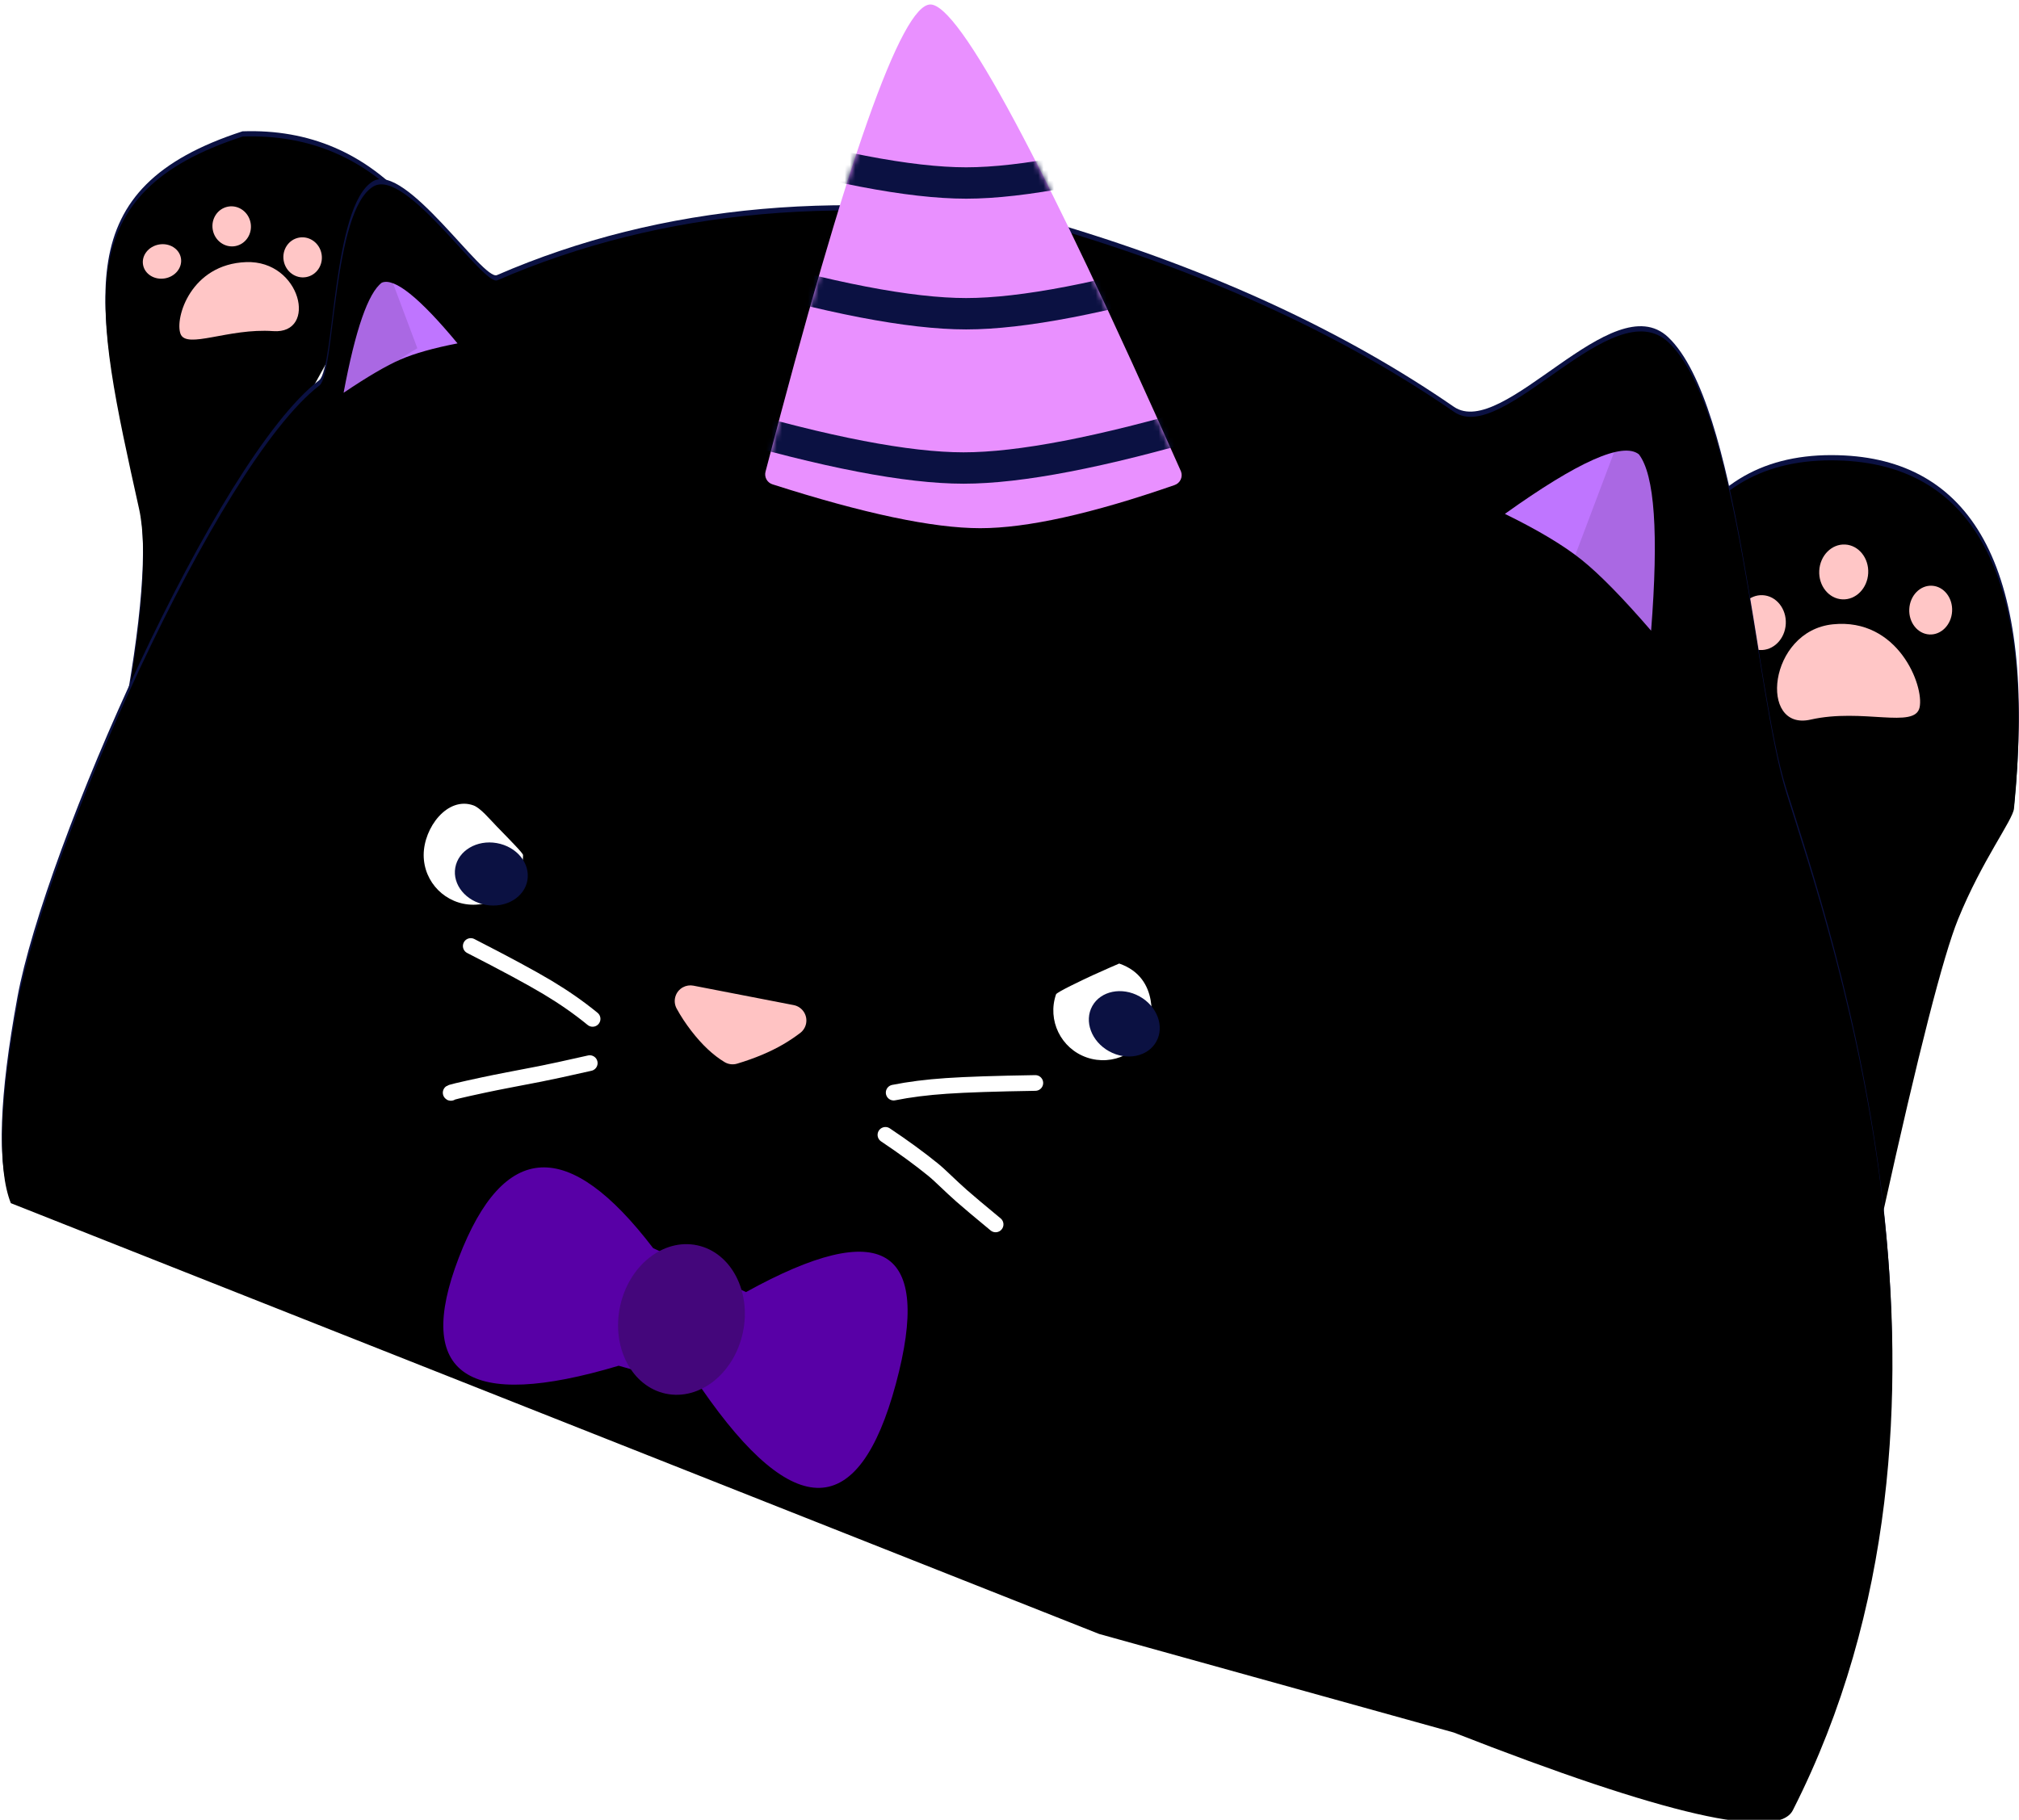 <?xml version="1.0" encoding="UTF-8"?>
<svg width="386px" height="348px" viewBox="0 0 386 348" version="1.1" xmlns="http://www.w3.org/2000/svg" xmlns:xlink="http://www.w3.org/1999/xlink">
    <!-- Generator: Sketch 52.5 (67469) - http://www.bohemiancoding.com/sketch -->
    <title>listening</title>
    <desc>Created with Sketch.</desc>
    <defs>
        <path d="M21.133,143 C16.034,112.391 12.246,93.522 9.769,86.393 C5.761,74.854 0.314,66.953 0.21,64.724 C-1.856,20.103 11.398,3.84153364e-15 36.073,0 C64.31,0 75.902,23.3 70.85,69.899" id="path-1"></path>
        <filter x="-6.9%" y="-3.5%" width="113.9%" height="107.0%" filterUnits="objectBoundingBox" id="filter-2">
            <feMorphology radius="3" operator="erode" in="SourceAlpha" result="shadowSpreadInner1"></feMorphology>
            <feGaussianBlur stdDeviation="3" in="shadowSpreadInner1" result="shadowBlurInner1"></feGaussianBlur>
            <feOffset dx="0" dy="1" in="shadowBlurInner1" result="shadowOffsetInner1"></feOffset>
            <feComposite in="shadowOffsetInner1" in2="SourceAlpha" operator="arithmetic" k2="-1" k3="1" result="shadowInnerInner1"></feComposite>
            <feColorMatrix values="0 0 0 0 1   0 0 0 0 1   0 0 0 0 1  0 0 0 0.5 0" type="matrix" in="shadowInnerInner1"></feColorMatrix>
        </filter>
        <path d="M59,14.953 C50.698,4.984 40.149,-5.26392709e-13 27.352,-3.41060513e-13 C-6.299,9.643 -2.317,30.622 5.066,70.446 C6.539,78.389 4.879,92.907 0.088,114" id="path-3"></path>
        <filter x="-8.5%" y="-4.4%" width="116.9%" height="108.8%" filterUnits="objectBoundingBox" id="filter-4">
            <feMorphology radius="3" operator="erode" in="SourceAlpha" result="shadowSpreadInner1"></feMorphology>
            <feGaussianBlur stdDeviation="3" in="shadowSpreadInner1" result="shadowBlurInner1"></feGaussianBlur>
            <feOffset dx="0" dy="1" in="shadowBlurInner1" result="shadowOffsetInner1"></feOffset>
            <feComposite in="shadowOffsetInner1" in2="SourceAlpha" operator="arithmetic" k2="-1" k3="1" result="shadowInnerInner1"></feComposite>
            <feColorMatrix values="0 0 0 0 1   0 0 0 0 1   0 0 0 0 1  0 0 0 0.5 0" type="matrix" in="shadowInnerInner1"></feColorMatrix>
        </filter>
        <path d="M1.323,190.151 C-0.81,183.406 0.522,170.681 5.321,151.977 C12.52,123.921 50.378,52.01 71.107,38.281 C74.234,36.209 75.866,5.077 84.051,1.04 C90.485,-2.135 103.689,21.567 106.411,20.607 C138.834,9.165 174.953,8.5 214.768,18.611 C243.221,29.382 267.345,42.668 287.138,58.47 C296.115,65.637 319.033,37.263 328.961,48.07 C341.594,61.822 340.734,115.888 345.437,135.629 C352.196,163.996 377.286,255.956 333.091,329.716 C329.715,335.351 308.495,328.9 269.434,310.362 L203.146,286.846 L1.323,190.151 Z" id="path-5"></path>
        <filter x="-1.0%" y="-1.1%" width="102.0%" height="102.1%" filterUnits="objectBoundingBox" id="filter-6">
            <feMorphology radius="3" operator="erode" in="SourceAlpha" result="shadowSpreadInner1"></feMorphology>
            <feGaussianBlur stdDeviation="1.5" in="shadowSpreadInner1" result="shadowBlurInner1"></feGaussianBlur>
            <feOffset dx="0" dy="1" in="shadowBlurInner1" result="shadowOffsetInner1"></feOffset>
            <feComposite in="shadowOffsetInner1" in2="SourceAlpha" operator="arithmetic" k2="-1" k3="1" result="shadowInnerInner1"></feComposite>
            <feColorMatrix values="0 0 0 0 1   0 0 0 0 1   0 0 0 0 1  0 0 0 0.352 0" type="matrix" in="shadowInnerInner1"></feColorMatrix>
        </filter>
        <path d="M32.877,0.857 C27.351,0.857 16.843,30.638 1.353,90.201 L1.353,90.201 C1.086,91.228 1.668,92.285 2.678,92.609 C20.133,98.203 33.373,101 42.399,101 C51.349,101 63.741,98.249 79.572,92.748 L79.572,92.748 C80.615,92.385 81.167,91.246 80.805,90.202 C80.787,90.15 80.766,90.098 80.744,90.048 C54.354,30.587 38.398,0.857 32.877,0.857 Z" id="path-7"></path>
        <filter x="-18.3%" y="-8.7%" width="136.5%" height="117.4%" filterUnits="objectBoundingBox" id="filter-9">
            <feGaussianBlur stdDeviation="2" in="SourceGraphic"></feGaussianBlur>
        </filter>
        <filter x="-30.2%" y="-14.3%" width="160.4%" height="128.6%" filterUnits="objectBoundingBox" id="filter-10">
            <feGaussianBlur stdDeviation="2" in="SourceGraphic"></feGaussianBlur>
        </filter>
    </defs>
    <g id="Page-1" stroke="none" stroke-width="1" fill="none" fill-rule="evenodd">
        <g id="Desktop-Copy-2" transform="translate(-128, -217)">
            <g id="listening" transform="translate(115, 217)">
                <g id="Group-6" transform="translate(362, 158.5) scale(-1, 1) rotate(-3) translate(-362, -158.5) translate(326, 87)" fill-rule="nonzero">
                    <g id="Path-9">
                        <use fill="#0B1142" xlink:href="#path-1"></use>
                        <use fill="black" fill-opacity="1" filter="url(#filter-2)" xlink:href="#path-1"></use>
                    </g>
                    <g id="paw" transform="translate(14, 17)" fill="#FFC6C6">
                        <ellipse id="Oval" cx="4.1" cy="11.667" rx="4.1" ry="4.667"></ellipse>
                        <ellipse id="Oval-Copy-2" cx="21.086" cy="5.25" rx="4.686" ry="5.25"></ellipse>
                        <ellipse id="Oval-Copy-3" cx="36.314" cy="15.75" rx="4.686" ry="5.25"></ellipse>
                        <path d="M5.243,30.357 C4.577,26.136 10.284,13.444 22.626,15.358 C34.968,17.272 35.753,36.559 25.949,33.785 C16.146,31.011 5.909,34.578 5.243,30.357 Z" id="Path-11"></path>
                    </g>
                </g>
                <g id="Group-2" transform="translate(63.5, 82) rotate(-2) translate(-63.5, -82) translate(34, 25)" fill-rule="nonzero">
                    <g id="Path-8">
                        <use fill="#0B1142" xlink:href="#path-3"></use>
                        <use fill="black" fill-opacity="1" filter="url(#filter-4)" xlink:href="#path-3"></use>
                    </g>
                    <g id="paw-copy" transform="translate(25.301, 27.031) rotate(-8) translate(-25.301, -27.031) translate(7.801, 14.031)" fill="#FFC6C6">
                        <ellipse id="Oval" cx="3.811" cy="8.349" rx="3.677" ry="3.288"></ellipse>
                        <ellipse id="Oval-Copy-2" cx="18.099" cy="4.057" rx="3.677" ry="3.837"></ellipse>
                        <ellipse id="Oval-Copy-3" cx="30.426" cy="12.248" rx="3.677" ry="3.837"></ellipse>
                        <path d="M4.89,22.578 C4.325,19.395 9.163,9.823 19.624,11.266 C30.085,12.71 30.75,27.256 22.44,25.164 C14.131,23.071 5.454,25.762 4.89,22.578 Z" id="Path-11"></path>
                    </g>
                </g>
                <g id="bow" transform="translate(191.059, 192.546) rotate(-4) translate(-191.059, -192.546) translate(11.559, 26.546)" fill-rule="nonzero">
                    <g id="Path-3">
                        <use fill="#0B1142" xlink:href="#path-5"></use>
                        <use fill="black" fill-opacity="1" filter="url(#filter-6)" xlink:href="#path-5"></use>
                    </g>
                    <g id="Group-5" transform="translate(126.581, 224.055) rotate(-3) translate(-126.581, -224.055) translate(82.081, 190.055)">
                        <path d="M58.568,28.593 C86.293,17.427 95.057,24.403 84.861,49.521 C74.665,74.639 62.358,73.451 47.942,45.957 L32.689,39.605 C2.869,44.667 -6.408,36.596 4.859,15.393 C16.127,-5.81 28.496,-4.913 41.968,18.083 L58.568,28.593 Z" id="Path-6" fill="#5800A6"></path>
                        <ellipse id="Oval" fill="#44067B" transform="translate(45.684, 32.288) rotate(19) translate(-45.684, -32.288) " cx="45.684" cy="32.288" rx="12" ry="14.5"></ellipse>
                    </g>
                </g>
                <g id="horn" transform="translate(158, 0)">
                    <mask id="mask-8" fill="white">
                        <use xlink:href="#path-7"></use>
                    </mask>
                    <use id="Mask" fill="#E990FF" fill-rule="nonzero" xlink:href="#path-7"></use>
                    <g id="Group-4" mask="url(#mask-8)" fill-rule="nonzero" stroke="#0B1142" stroke-linecap="square" stroke-width="6">
                        <g transform="translate(-8, 26)">
                            <path d="M0.5,54.5 C20.91,60.495 36.483,63.492 47.218,63.492 C57.953,63.492 73.526,60.495 93.936,54.5" id="Line-2"></path>
                            <path d="M1,25 C21.41,30.995 36.983,33.992 47.718,33.992 C58.453,33.992 74.026,30.995 94.436,25" id="Line-2-Copy"></path>
                            <path d="M1,1.33226763e-14 C21.41,5.995 36.983,8.992 47.718,8.992 C58.453,8.992 74.026,5.995 94.436,1.33226763e-14" id="Line-2-Copy-2"></path>
                        </g>
                    </g>
                </g>
                <g id="eye" transform="translate(94, 153)" fill-rule="nonzero">
                    <path d="M9.5,20 C14.747,20 19,15.747 19,10.5 C19,10.157 16.677,7.811 13.945,4.998 C12.574,3.587 10.842,1.478 9.5,1 C4.555,-0.759 0,5.253 0,10.5 C0,15.747 4.253,20 9.5,20 Z" id="Oval" fill="#FFFFFF"></path>
                    <ellipse id="Oval-Copy" fill="#0B1142" transform="translate(12.936, 14.124) rotate(10) translate(-12.936, -14.124) " cx="12.936" cy="14.124" rx="7" ry="6"></ellipse>
                </g>
                <g id="eye-copy-2" transform="translate(225.771, 193.88) rotate(19) translate(-225.771, -193.88) translate(214.271, 184.38)" fill-rule="nonzero">
                    <path d="M9.5,19 C14.747,19 19,14.747 19,9.5 C19,9.157 18,0 9.5,0 C9.5,0 6.81,2.445 5.422,3.784 C3.916,5.236 0,9.054 0,9.5 C3.21268032e-16,14.747 4.253,19 9.5,19 Z" id="Oval" fill="#FFFFFF"></path>
                    <ellipse id="Oval-Copy" fill="#0B1142" transform="translate(14.175, 10.582) rotate(10) translate(-14.175, -10.582) " cx="14.175" cy="10.582" rx="7" ry="6"></ellipse>
                </g>
                <path d="M155.849,189.982 C158.211,190.941 160.615,192.576 163.061,194.887 C164.348,196.103 165.491,197.359 166.487,198.653 L166.487,198.653 C167.498,199.966 167.254,201.85 165.941,202.861 C165.388,203.286 164.705,203.506 164.007,203.482 L144.493,202.811 C142.837,202.754 141.541,201.365 141.597,199.709 C141.623,198.969 141.921,198.265 142.435,197.731 C143.378,196.751 144.352,195.854 145.355,195.039 C147.575,193.237 150.263,191.576 153.42,190.058 L153.42,190.058 C154.183,189.691 155.065,189.663 155.849,189.982 Z" id="Triangle" fill="#FFC3C3" fill-rule="nonzero" transform="translate(154.198, 196.705) rotate(-171) translate(-154.198, -196.705) "></path>
                <path d="M85.992,54.053 C83.384,56.018 80.949,63.036 78.689,75.107 C83.274,72.02 86.904,69.896 89.58,68.736 C92.255,67.576 95.886,66.552 100.471,65.663 C93.21,56.909 88.384,53.039 85.992,54.053 Z" id="Path-5" fill="#BF75FF" fill-rule="nonzero"></path>
                <path d="M311.601,84.933 C307.676,87.917 304.012,98.575 300.61,116.906 C307.51,112.218 312.974,108.993 317.001,107.231 C321.028,105.47 326.492,103.914 333.392,102.565 C322.465,89.271 315.201,83.393 311.601,84.933 Z" id="Path-5-Copy" fill="#BF75FF" fill-rule="nonzero" transform="translate(317.001, 100.8) scale(-1, 1) rotate(-15) translate(-317.001, -100.8) "></path>
                <g id="whiskers" transform="translate(99, 180)" fill-rule="nonzero" stroke="#FFFFFF" stroke-linecap="round" stroke-width="3">
                    <g id="Group-3">
                        <path d="M27.294,14.83 C24.706,12.707 21.835,10.703 18.683,8.817 C15.531,6.931 10.637,4.289 4,0.893" id="Path-7"></path>
                        <path d="M25.112,33.122 C21.171,30.824 18.377,29.161 16.73,28.133 C12.648,25.585 10.036,23.908 7.484,22.381 C3.389,19.931 1.5,18.865 1.819,19.184" id="Path-7-Copy" transform="translate(13.448, 26.125) rotate(-43) translate(-13.448, -26.125) "></path>
                    </g>
                    <g id="Group-3-Copy" transform="translate(95.472, 39.577) scale(-1, 1) rotate(-27) translate(-95.472, -39.577) translate(80.472, 20.077)">
                        <path d="M29.294,14.83 C26.932,12.957 24.128,11.05 20.881,9.108 C17.635,7.165 12.675,4.427 6,0.893" id="Path-7"></path>
                        <path d="M25.406,32.56 C22.032,30.089 18.909,27.994 16.037,26.275 C14.449,25.325 12.125,24.307 9.456,22.849 C8.016,22.062 5.568,20.653 2.112,18.623" id="Path-7-Copy" transform="translate(13.759, 25.591) rotate(-43) translate(-13.759, -25.591) "></path>
                    </g>
                </g>
                <path d="M328.181,69 L312.927,109.428 C317.133,111.792 321.486,114.924 325.985,118.826 C330.485,122.728 337.087,129.096 345.792,137.929 C343.071,116.605 340.522,101.295 338.147,92 C335.772,82.705 332.45,75.038 328.181,69 Z" id="Path-4" fill="#000000" fill-rule="nonzero" opacity="0.335" filter="url(#filter-9)"></path>
                <path d="M82.147,42 L72.927,66.592 C75.47,68.03 78.1,69.935 80.82,72.309 C83.54,74.683 87.531,78.556 92.792,83.929 C91.147,70.958 89.607,61.645 88.171,55.991 C86.736,50.336 84.728,45.673 82.147,42 Z" id="Path-4-Copy" fill="#000000" fill-rule="nonzero" opacity="0.335" filter="url(#filter-10)" transform="translate(82.86, 62.965) scale(-1, 1) translate(-82.86, -62.965) "></path>
            </g>
        </g>
    </g>
</svg>